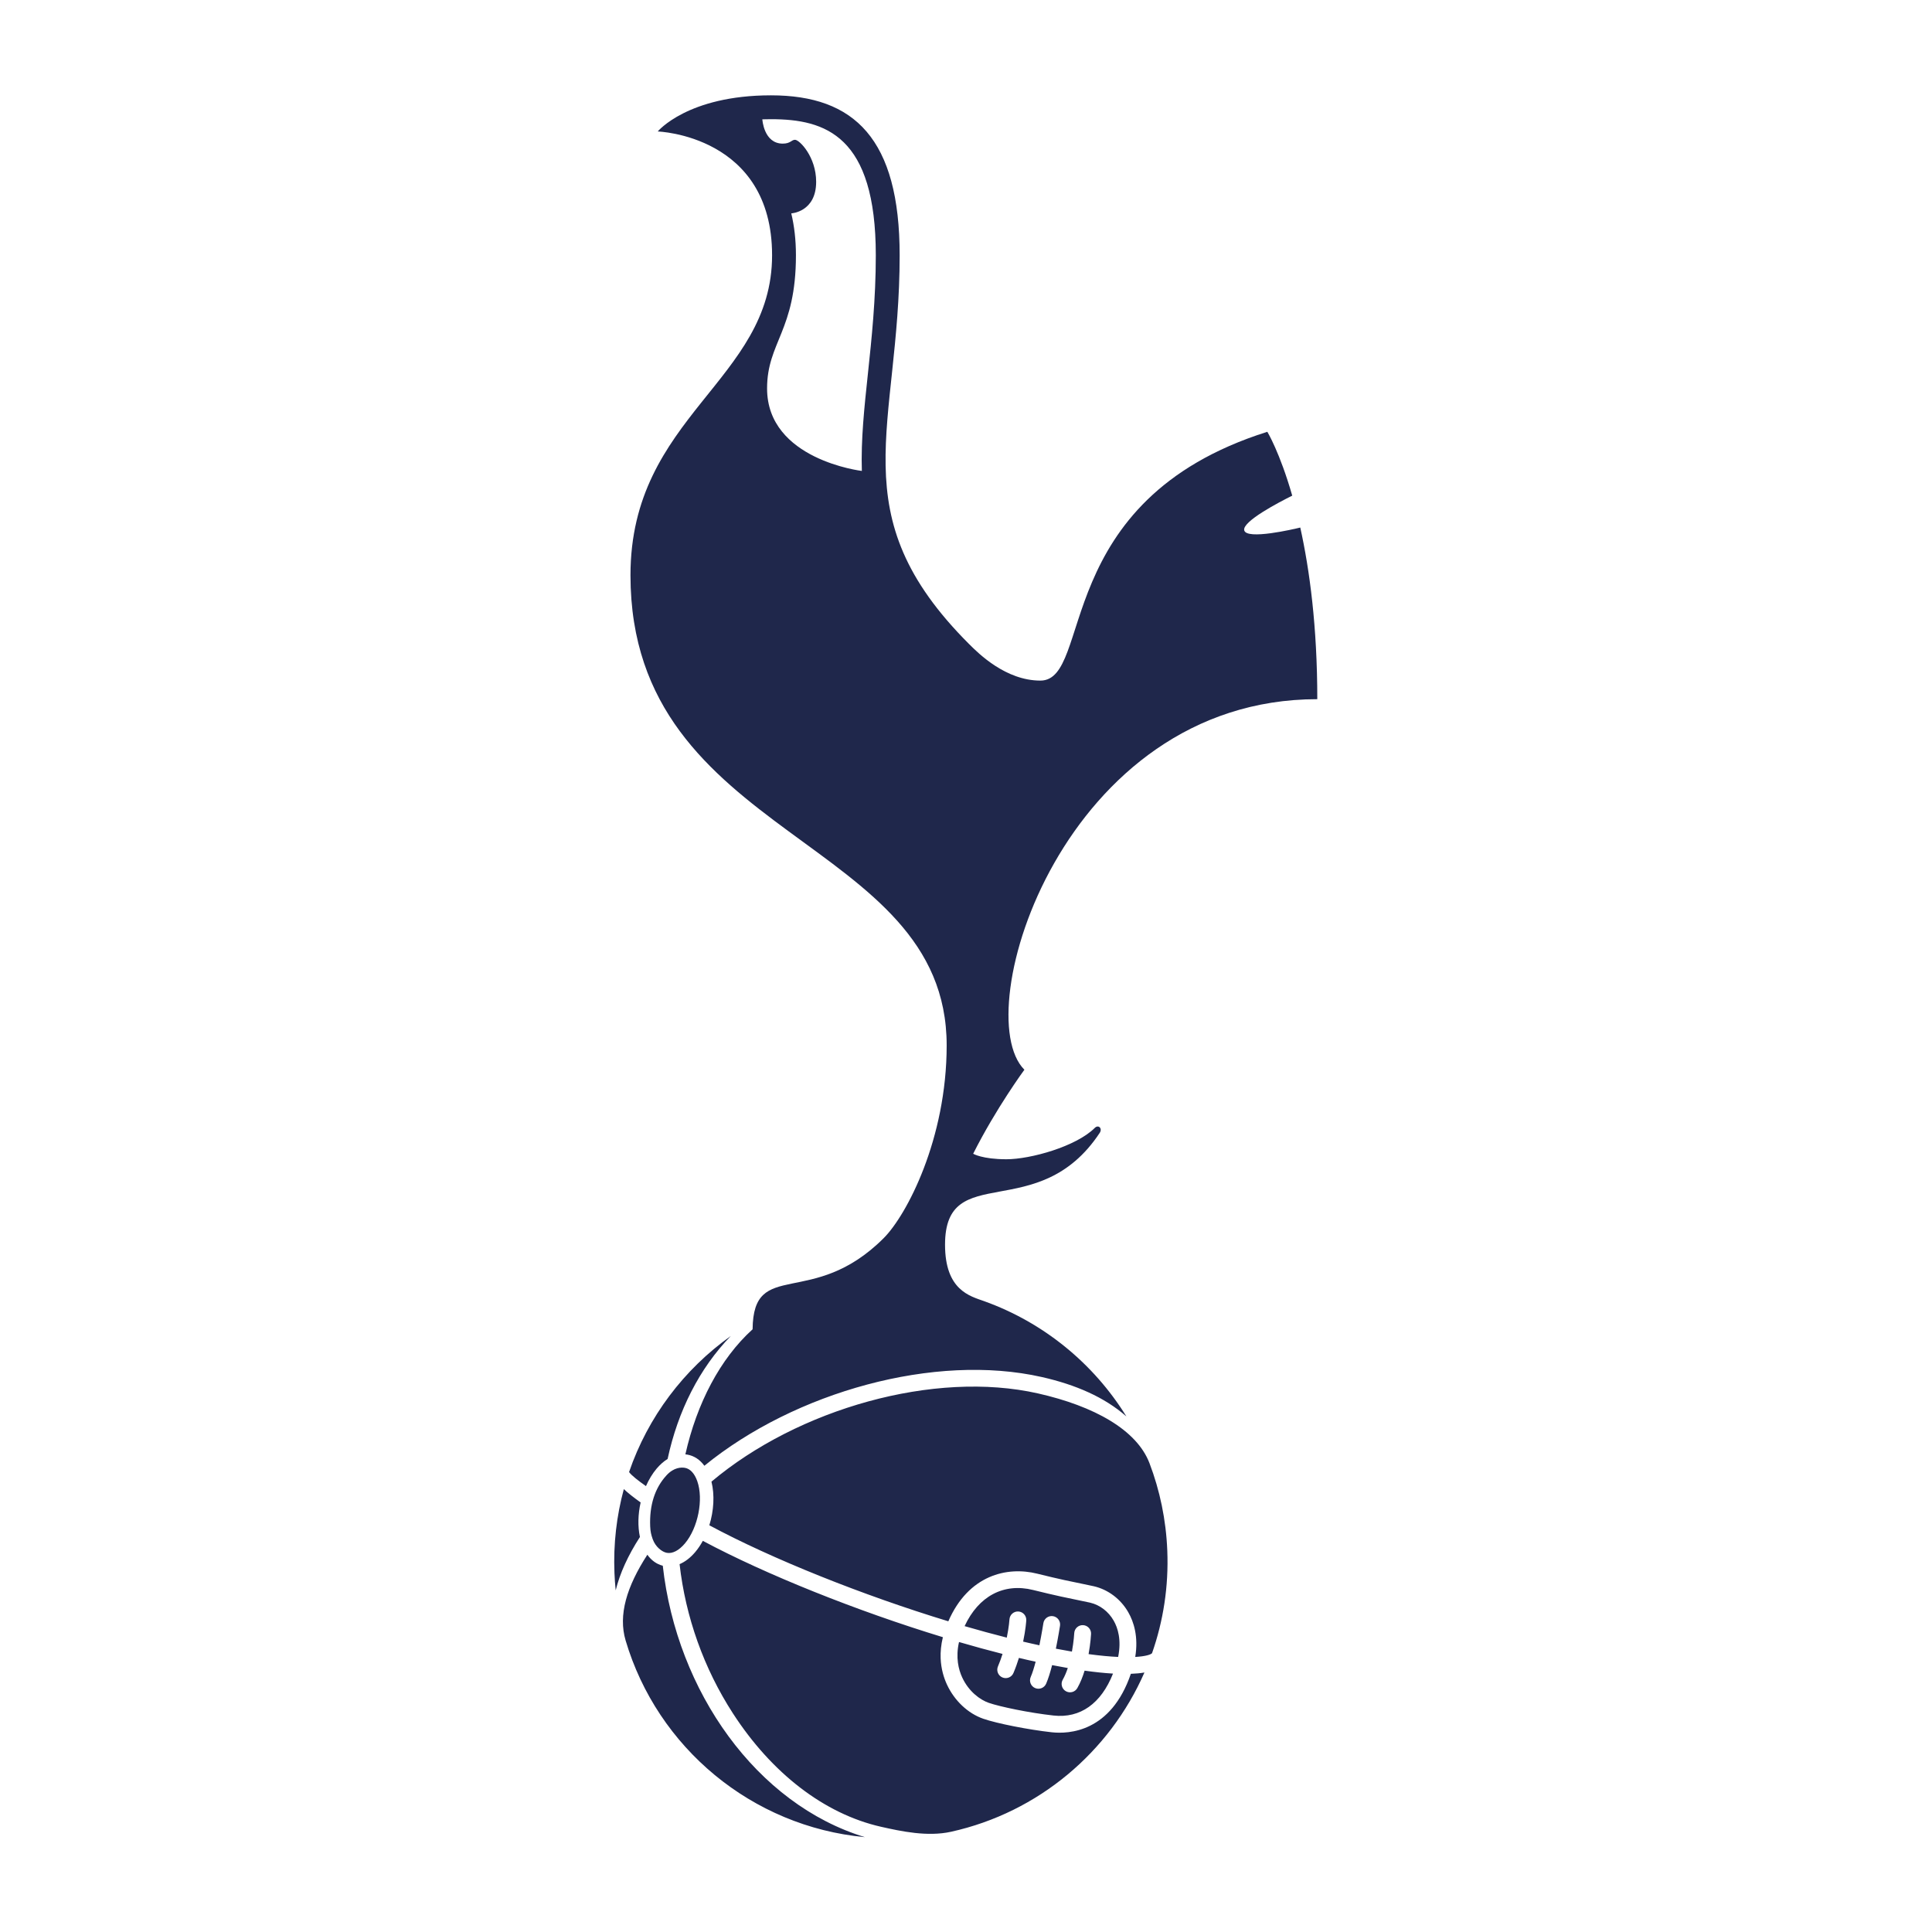 <?xml version="1.0" encoding="UTF-8" standalone="no"?>
<svg
   xmlns:dc="http://purl.org/dc/elements/1.1/"
   xmlns:cc="http://creativecommons.org/ns#"
   xmlns:rdf="http://www.w3.org/1999/02/22-rdf-syntax-ns#"
   xmlns:svg="http://www.w3.org/2000/svg"
   xmlns="http://www.w3.org/2000/svg"
   viewBox="0 0 3333.333 3333.333"
   height="3333.333"
   width="3333.333"
   xml:space="preserve"
   id="svg2"
   version="1.1"><defs
     id="defs6"><clipPath
       id="clipPath18"
       clipPathUnits="userSpaceOnUse"><path
         id="path16"
         d="M 0,2500 H 2500 V 0 H 0 Z" /></clipPath></defs><g
     transform="matrix(1.333,0,0,-1.333,0,3333.333)"
     id="g10"><g
       id="g12"><g
         clip-path="url(#clipPath18)"
         id="g14"><g
           transform="translate(886.703,600.734)"
           id="g20"><path
             id="path22"
             style="fill:#1f274b;fill-opacity:1;fill-rule:nonzero;stroke:none"
             d="m 0,0 c -4.829,0.882 -14.405,0.811 -23.974,-9.596 -15.158,-16.428 -22.276,-38.691 -21.178,-66.117 0.304,-6.994 1.282,-10.914 3.261,-16.553 3.533,-9.968 12.025,-16.557 18.226,-17.682 7.373,-1.351 15.694,2.961 23.466,12.156 16.976,20.142 24.299,57.076 15.97,80.641 C 12.313,-7.325 6.723,-1.234 0,0 m 560.529,-244.728 c 4.464,22.117 -0.363,37.507 -5.739,46.919 -6.735,11.885 -17.896,20.393 -30.525,23.351 l -13.809,2.903 c -12.566,2.539 -31.525,6.396 -59.933,13.487 -38.047,9.5 -70.693,-7.919 -88.718,-46.773 18.531,-5.388 36.787,-10.37 54.579,-14.876 2.865,13.843 3.476,23.439 3.476,23.611 0.368,5.994 5.521,10.571 11.52,10.22 6.003,-0.352 10.58,-5.481 10.22,-11.5 -0.033,-0.778 -0.736,-11.789 -4.041,-27.497 3.522,-0.828 7.049,-1.656 10.512,-2.434 3.569,-0.82 7.083,-1.594 10.525,-2.322 3.1,15.31 5.104,28.32 5.154,28.584 0.904,5.94 6.459,10.019 12.387,9.12 5.961,-0.892 10.04,-6.443 9.157,-12.391 -0.159,-1.046 -2.179,-14.077 -5.371,-29.693 7.3,-1.427 14.223,-2.669 20.782,-3.79 2.418,13.207 3.008,23.706 3.008,23.903 0.289,6.003 5.409,10.634 11.412,10.337 6.019,-0.289 10.654,-5.393 10.345,-11.383 -0.038,-0.895 -0.628,-11.922 -3.213,-26.116 15.089,-2.054 27.76,-3.175 38.272,-3.66 M 358.742,-271.35 c 8.505,-18.369 23.326,-28.986 34.357,-32.789 14.341,-4.973 52.283,-12.938 83.795,-16.398 34.57,-3.823 61.594,15.407 76.997,54.269 -11.567,0.666 -23.954,2.021 -36.767,3.803 -2.401,-7.823 -5.463,-15.625 -9.412,-22.548 -2.97,-5.225 -9.605,-7.028 -14.834,-4.074 -5.225,2.974 -7.048,9.625 -4.07,14.871 2.614,4.593 4.773,9.806 6.563,15.177 -6.76,1.151 -13.562,2.435 -20.297,3.731 -2.309,-9.031 -4.957,-17.611 -7.73,-24.028 -2.401,-5.514 -8.839,-8.019 -14.349,-5.623 -5.522,2.398 -8.019,8.815 -5.627,14.328 2.251,5.158 4.401,12.153 6.38,19.737 -3.53,0.773 -7.028,1.552 -10.491,2.33 -3.656,0.824 -7.409,1.711 -11.14,2.61 -1.962,-6.308 -4.267,-12.872 -7.083,-19.519 -2.321,-5.534 -8.742,-8.128 -14.277,-5.789 -5.526,2.329 -8.145,8.726 -5.802,14.256 2.346,5.484 4.288,10.943 5.949,16.206 -18.348,4.652 -37.202,9.826 -56.324,15.403 -4.597,-20.055 -0.598,-35.734 4.162,-45.953 M 601.099,6.066 C 584.608,49.262 529.49,79.896 456.885,96.34 322.658,126.685 146.342,76.558 34.152,-17.833 c 4.309,-17.214 3.035,-37.746 -2.752,-56.478 80.839,-43.468 198.409,-90.513 309.334,-124.276 26.103,59.95 76.084,71.379 115.068,61.636 27.924,-6.965 45.878,-10.617 58.98,-13.257 l 14.419,-3.045 c 18.528,-4.334 34.784,-16.645 44.535,-33.796 6.911,-12.119 13.253,-31.283 8.923,-57.679 13.629,0.795 20.226,3.083 21.753,4.886 14.549,41.498 21.636,86.388 19.724,132.973 -1.606,39.753 -9.626,77.708 -23.037,112.935 M 474.518,-342.223 c -30.304,3.368 -70.843,11.374 -88.543,17.503 -19.757,6.831 -37.331,23.338 -46.99,44.192 -3.999,8.617 -7.622,20.079 -8.199,33.98 -0.326,8.312 0.468,17.473 2.899,27.388 -111.099,33.884 -228.782,80.946 -310.706,124.694 -2.887,-5.279 -6.181,-10.186 -9.877,-14.562 -6.16,-7.291 -13.081,-12.575 -20.207,-15.595 7.695,-68.166 31.366,-134.96 69.055,-193.157 50,-77.202 118.097,-130.103 191.655,-146.756 26.078,-5.878 60.164,-13.211 90.663,-6.455 113.069,25.036 205.243,103.246 250.288,206.129 -5.279,-0.937 -11.207,-1.477 -17.574,-1.694 -25.793,-75.487 -80.05,-78.139 -102.464,-75.667 M -50.615,-23.61 c 3.696,8.4 8.329,16.147 13.843,22.686 4.434,5.22 9.158,9.378 14.172,12.462 C -9.28,73.604 18.53,128.881 59.189,170.676 -1.514,127.514 -48.038,65.978 -72.498,-5.426 c 3.247,-4.451 11.879,-11.165 21.883,-18.184 m -6.9,-21.155 c -8.814,6.283 -16.369,12.165 -21.74,17.298 -9.359,-34.474 -13.68,-70.944 -12.145,-108.526 0.302,-7.593 0.843,-15.114 1.599,-22.56 5.412,22.204 16.08,45.404 31.363,69.069 -2.955,13.843 -2.484,29.588 0.923,44.719 m 28.655,-81.895 c -7.892,1.974 -14.706,6.869 -19.967,14.214 -26.676,-41.159 -37.927,-77.954 -28.12,-110.977 41.04,-138.574 163.306,-240.917 309.734,-254.546 -139.944,42.506 -243.511,188.325 -261.647,351.309 m 172.352,1696.138 c 0,19.954 -2.146,37.971 -6.041,54.229 0,0 32.211,1.684 32.211,40.889 0,32.316 -21.559,54.353 -27.34,54.353 -4.666,0 -5.821,-4.951 -15.917,-4.951 -24.6,0 -26.402,31.437 -26.402,31.437 3.639,0.126 7.385,0.18 11.224,0.18 70.439,0 135.635,-21.33 135.635,-176.137 0,-57.252 -5.422,-108.192 -10.203,-153.134 -4.738,-44.387 -9.118,-85.679 -7.856,-125.993 0,0 -122.662,14.457 -122.662,106.739 0,59.917 37.351,74.498 37.351,172.388 M 338.592,546.865 C 338.592,425.714 286.916,327.19 257.06,297.341 164.544,204.816 88.231,272.191 87.4,179.365 45.418,141.343 15.215,83.535 0.393,17.511 c 0.923,-0.088 1.839,-0.217 2.74,-0.389 8.687,-1.586 16.15,-6.551 21.845,-14.39 117.508,95.771 298.433,146.125 436.718,114.851 43.966,-9.94 81.255,-26.171 109.501,-51.007 -42.468,68.689 -107.388,121.699 -184.125,149.204 -18.219,6.534 -50.593,14.009 -50.593,73.11 0,110.3 120.674,24.548 200.185,144.682 3.891,5.932 -1.711,11.113 -6.379,6.447 -24.05,-24.031 -83.113,-40.569 -114.353,-40.569 -31.274,0 -43.038,7.122 -43.038,7.122 29.522,58.749 66.292,108.751 66.292,108.751 -73.813,73.81 50.412,479.607 379.111,479.607 0,94.131 -9.948,167.553 -22.029,222.153 -7.823,-1.905 -69.735,-16.503 -72.567,-3.489 -2.505,11.535 45.602,36.543 62.167,44.771 C 769.717,1314.63 753.624,1341 753.624,1341 471.895,1252.239 528.515,1018.984 459.881,1018.984 c -44.669,0 -79.762,34.768 -92.291,47.306 -168.273,168.25 -89.848,279.602 -89.848,503.188 0,150.615 -58.494,207.024 -166.515,207.024 -108.016,0 -146.613,-46.775 -146.613,-46.775 0,0 148.006,-4.794 148.006,-160.249 0,-162.752 -183.279,-207.678 -183.279,-414.139 0,-343.685 409.251,-337.23 409.251,-608.474" /></g></g></g></g></svg>